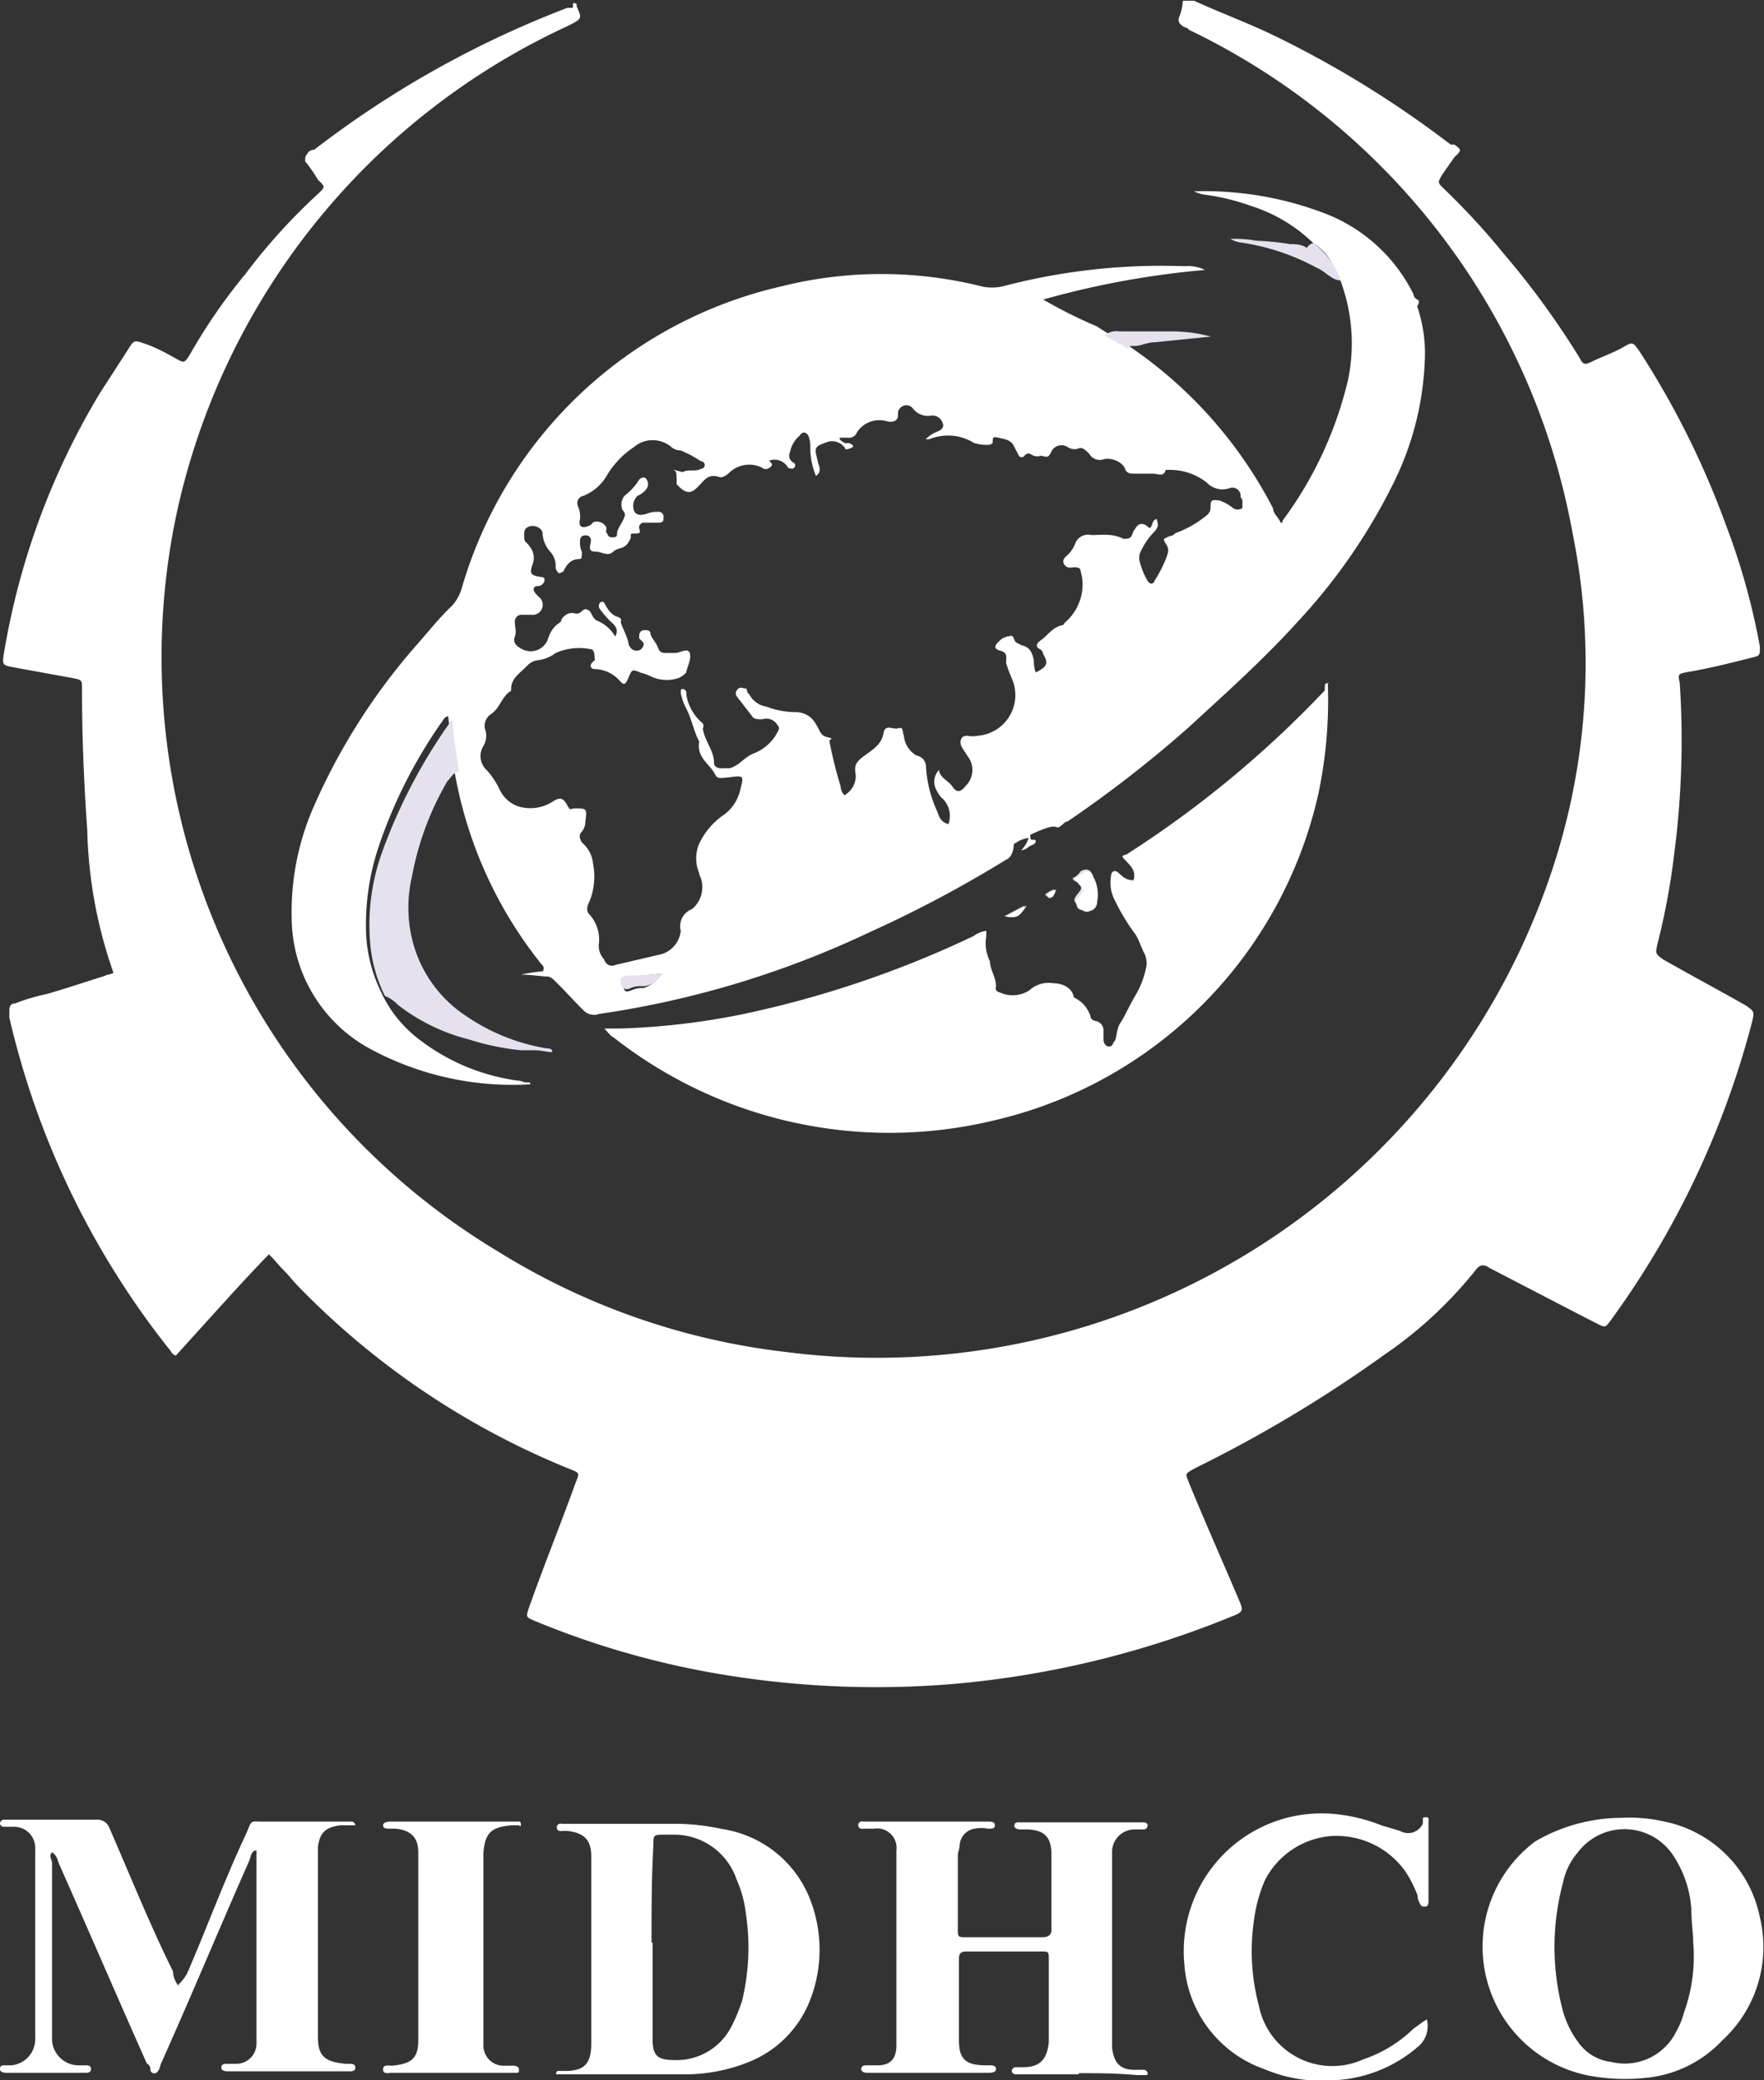 <svg xmlns="http://www.w3.org/2000/svg" viewBox="0 0 47.11 55.56"><rect x="0" y="0" width="47.11" height="55.56" fill="#333333" stroke="none"/><defs><style>.cls-1{fill:#fff;}.cls-2{fill:#e5e1ef;}</style></defs><g id="Layer_2" data-name="Layer 2"><g id="Layer_1-2" data-name="Layer 1"><path class="cls-1" d="M15.4.07s0,0,0,.1c.15.33.15.33-.25.53a18.7,18.7,0,0,0-10.43,13,18.51,18.51,0,0,0,8.59,19.73A18.59,18.59,0,0,0,21,36.11,19,19,0,0,0,41.47,23.18,17.51,17.51,0,0,0,42,14.25,18.59,18.59,0,0,0,31.74.79c0-.05-.1-.05-.15-.09s-.15-.1-.1-.24a1.4,1.4,0,0,0,.1-.44c.1,0,.2,0,.3,0,.74.34,1.54.63,2.28,1a27.49,27.49,0,0,1,4.57,2.84s0,0,.1,0c.2.15.2.15,0,.34l-.3.43c-.15.24-.15.24,0,.39a19.42,19.42,0,0,1,1.64,1.78,22.07,22.07,0,0,1,2,2.75c.1.2.15.2.35.1s.59-.24.84-.39.25-.09.4.1a23,23,0,0,1,2.33,4.68,18.22,18.22,0,0,1,.9,3.23c0,.24,0,.24-.2.29-.6.15-1.14.29-1.74.39-.25.05-.25.05-.2.29a23.4,23.4,0,0,1-.15,4.58,18.66,18.66,0,0,1-.45,2.41c-.05.24-.05.24.15.39.75.43,1.49.82,2.24,1.25.2.15.2.15.15.39a23.66,23.66,0,0,1-3.78,8c-.15.2-.15.2-.35.1-.94-.48-1.93-1-2.88-1.49-.14-.1-.24-.1-.34,0a11.22,11.22,0,0,1-2.49,2.32,35.43,35.43,0,0,1-5,3c-.35.19-.3.15-.2.43.44,1.07.89,2.08,1.34,3.14.1.24.1.29-.15.39a25.44,25.44,0,0,1-7.55,1.83,25.13,25.13,0,0,1-6-.24,22.76,22.76,0,0,1-5.12-1.45c-.24-.1-.24-.1-.14-.39.39-1.1.84-2.21,1.24-3.32.1-.24.1-.24-.15-.34a21.15,21.15,0,0,1-7.25-4.87c-.15-.15-.25-.29-.4-.44s-.25-.29-.4-.43c-.84.87-1.64,1.78-2.48,2.7-.1,0-.15-.15-.2-.19A22.36,22.36,0,0,1,.25,27.18c0-.05,0-.14,0-.19s0-.19.15-.19a5.35,5.35,0,0,1,.84-.25c.5-.14,1.05-.33,1.54-.48.1-.05.2-.05.25-.09a12.3,12.3,0,0,1-.7-3.82c-.09-1.25-.14-2.5-.14-3.76,0-.24,0-.24-.25-.29L.35,17.82c-.25-.05-.3-.05-.25-.34a19.67,19.67,0,0,1,2.58-7l.75-1.16c.15-.24.15-.24.44-.14s.55.24.8.38.25.15.4-.09A15.13,15.13,0,0,1,6.56,7.31,15.78,15.78,0,0,1,8.49,5.18c.2-.19.2-.19,0-.38a3.61,3.61,0,0,0-.34-.49c0-.09,0-.14.05-.19A.2.2,0,0,1,8.39,4,26.61,26.61,0,0,1,15.15.21s.1,0,.15,0c0-.15,0-.15.1-.1"/><path class="cls-1" d="M4.77,53A1.21,1.21,0,0,0,5,52.7c.54-1.25,1-2.51,1.59-3.76.14-.34.09-.29.44-.29H9.39a.11.11,0,0,1,.1.1s-.05,0-.1,0h-.3c-.4.05-.55.2-.6.58v5.07c0,.53.2.67.75.72h.1c.05,0,.15,0,.15.1s-.1.1-.15.1H6.06s-.15,0-.15-.1.1-.1.15-.1h.25a.54.54,0,0,0,.54-.53V49.42c-.15,0-.15.19-.2.29-.79,1.79-1.53,3.57-2.33,5.36-.05.09-.05.19-.1.24a.11.11,0,0,1-.2,0c0-.05,0-.15-.1-.2-.79-1.78-1.54-3.52-2.33-5.3-.05-.1-.05-.24-.2-.34-.1.1,0,.19,0,.29v4.68a.71.71,0,0,0,.7.72h.19c.06,0,.15,0,.15.1s-.09.1-.15.1H.15s-.15,0-.15-.1.05-.1.15-.1H.3a.7.7,0,0,0,.64-.72V49.37a.56.56,0,0,0-.54-.58H.1A.1.1,0,0,1,0,48.7a.11.11,0,0,1,.1-.1H2.58a.34.34,0,0,1,.35.24C3.48,50.1,4,51.4,4.62,52.65a.64.64,0,0,0,.15.39"/><path class="cls-1" d="M28.81,55.4H27.12a.1.1,0,0,1-.1-.09.11.11,0,0,1,.1-.1h.2c.44,0,.64-.19.69-.67V52.36c0-.24,0-.24-.2-.24h-2c-.15,0-.2.05-.2.2v2.17c0,.53.2.67.74.67h.05c.1,0,.2,0,.2.1s-.15.1-.2.1H23.15s-.15,0-.15-.1.1-.1.15-.1h.29c.35,0,.5-.19.5-.53V49.42a.52.52,0,0,0-.6-.58h-.29a.1.1,0,1,1,0-.19h3.32c.1,0,.2,0,.2.1s-.1.09-.2.09a.8.8,0,0,0-.34,0,.47.47,0,0,0-.4.43c0,.1-.05.2-.05.29V51.5c0,.24,0,.24.25.24h2c.15,0,.25-.05.25-.2v-2c0-.44-.15-.68-.69-.68h-.15s-.15,0-.15-.1.1-.09.15-.09H30.5c.05,0,.15,0,.15.09a.11.11,0,0,1-.1.1H30.3a.6.6,0,0,0-.6.58v5.26c.05.38.2.58.6.58h.25a.11.11,0,0,1,.1.09c0,.05,0,.05-.1.05h-.2c-.55-.05-1.05-.05-1.54-.05"/><path class="cls-1" d="M16.74,55.4H14.9a0,0,0,0,1-.05,0s0-.09.05-.09h.2c.5,0,.69-.19.69-.73v-5c0-.44-.19-.63-.64-.68H15a.1.1,0,1,1,0-.19h3a5.93,5.93,0,0,1,1.29.14,3,3,0,0,1,2.39,2,3.7,3.7,0,0,1-.1,2.7A2.91,2.91,0,0,1,20,55.07a4.56,4.56,0,0,1-1.59.33Zm.69-3.52h0v2.61c0,.43.15.53.6.53a1.64,1.64,0,0,0,1.49-.87,4.4,4.4,0,0,0,.3-.72,6.06,6.06,0,0,0,.1-2.32,3.16,3.16,0,0,0-.25-.92A1.76,1.76,0,0,0,18,49h-.25c-.3,0-.3,0-.3.29-.05.86-.05,1.73-.05,2.6"/><path class="cls-1" d="M43.31,48.55a4.18,4.18,0,0,1,1.14.1A3.26,3.26,0,0,1,47,51.21a3.38,3.38,0,0,1-1,3.28,3.21,3.21,0,0,1-2,1,5.3,5.3,0,0,1-1.54-.05A3.51,3.51,0,0,1,41,49.18a4.61,4.61,0,0,1,2.33-.63m1.89,3.33c0-.24-.05-.53-.05-.87a2.93,2.93,0,0,0-.45-1.4,1.56,1.56,0,0,0-2.58-.14,1.8,1.8,0,0,0-.4.82,6.61,6.61,0,0,0,0,3.42,2.5,2.5,0,0,0,.4.82,1.25,1.25,0,0,0,.89.54,1.53,1.53,0,0,0,1.74-.82,2,2,0,0,0,.2-.49,4.41,4.41,0,0,0,.25-1.88"/><path class="cls-1" d="M38.1,53.91a.72.72,0,0,1-.25.77,3.69,3.69,0,0,1-2.09.87,4,4,0,0,1-2-.29,3.2,3.2,0,0,1-2.13-2.8,3.68,3.68,0,0,1,4.12-4,4.54,4.54,0,0,1,1.14.29l.5.15A.43.43,0,0,0,38,48.7c0-.05,0-.1,0-.15a.18.18,0,0,1,.15,0s0,0,0,.1v2.12c0,.05,0,.15-.09.15s-.1,0-.15-.1-.05-.14-.05-.19a3.12,3.12,0,0,0-.35-.68,2.26,2.26,0,0,0-2-.91,2.18,2.18,0,0,0-1.74,1.2,4.13,4.13,0,0,0-.29,1.11,5.69,5.69,0,0,0,.14,2.22A2,2,0,0,0,36.41,55a3.54,3.54,0,0,0,1.34-.82c.15-.1.25-.19.35-.24"/><path class="cls-1" d="M12.12,48.65h1.74c.05,0,.05.05.05.1s-.05,0-.05,0h-.2c-.55.05-.7.2-.75.73v5.16a.54.54,0,0,0,.5.53h.3s.15,0,.15.1,0,.09-.15.09H10.48c-.1,0-.25.05-.25-.09s.15-.1.25-.1c.5-.05.69-.19.69-.67V49.47c0-.39-.19-.58-.59-.63h-.15c-.1,0-.2,0-.2-.09s.15-.1.2-.1Z"/><path class="cls-1" d="M35.07,6.49a4.22,4.22,0,0,0-1.69-1,5.82,5.82,0,0,0-1.2-.29.88.88,0,0,1-.29-.09,9,9,0,0,1,3.57.62,4.4,4.4,0,0,1,2.29,2.13s0,.09.1.14,0,.15,0,.19a3.86,3.86,0,0,1,.2,1.45,8,8,0,0,1-.8,3.19,15.43,15.43,0,0,1-2.58,3.76c-.9,1-1.94,1.93-2.93,2.84a32.15,32.15,0,0,1-3.23,2.51c-.1,0-.2.2-.3.15s-.35.05-.55.14-.14.05-.14.15.14,0,.14.09-.14.1-.19.15a.36.36,0,0,1-.2.09.82.82,0,0,0,.2-.33.74.74,0,0,0-.35.14c-.05,0-.05.05-.05.1s-.05.29-.2.34a32.18,32.18,0,0,1-3.63,1.93A25.35,25.35,0,0,1,16,27.08.39.39,0,0,1,15.6,27c-.25-.24-.5-.53-.75-.77-.1-.1-.15-.15-.25-.15s-.44-.05-.69-.05a4.77,4.77,0,0,1,.59-.09c.05-.1,0-.15-.05-.2a11.32,11.32,0,0,1-2.33-5.25c0-.44-.1-.87-.15-1.36a.17.17,0,0,0-.1.05,13.06,13.06,0,0,0-1.74,3.38A6.56,6.56,0,0,0,9.78,25a3.94,3.94,0,0,0,.4,1.5,3.34,3.34,0,0,0,1,1.25,5.53,5.53,0,0,0,2.64,1.11c.1,0,.15.05.25.05s.09,0,.09.05a8,8,0,0,1-4.37-1,4,4,0,0,1-2-3.42,7,7,0,0,1,.59-3,16.68,16.68,0,0,1,2.69-4.25c.34-.38.64-.77,1-1.11a1.22,1.22,0,0,0,.25-.43,11.57,11.57,0,0,1,8.54-8.1,11,11,0,0,1,5.36,0,1.28,1.28,0,0,0,.55,0,16.67,16.67,0,0,1,4.87-.54,1,1,0,0,1,.54.1A23.33,23.33,0,0,0,27.86,8a12.89,12.89,0,0,0,1.44.72,7.44,7.44,0,0,0,.65.39A11.72,11.72,0,0,1,34,13.58c0,.14.15.24.2.38h.05s0,0,0-.05A10.25,10.25,0,0,0,36,10.15a4.78,4.78,0,0,0-.15-2.51,1.66,1.66,0,0,0-.2-.43,1.37,1.37,0,0,0-.59-.72M18.23,12.61c.15-.09.35,0,.49-.09a.1.1,0,0,0,0-.2,3.14,3.14,0,0,0-.54-.29.38.38,0,0,1-.25-.09.77.77,0,0,0-1,0,2.4,2.4,0,0,0-.7.72,1.29,1.29,0,0,1-.64.58.2.2,0,0,0-.15.29.7.7,0,0,1,.05.34c-.05.19.05.24.19.19s.1-.05.15-.1.25-.05.35.1a.17.17,0,0,1,0,.14c.05.05.05.15.15.15s.15,0,.15-.1.1-.24.15-.34.1-.19,0-.28a.37.37,0,0,1,.05-.39,1.59,1.59,0,0,0,.39-.43c.05-.05.15-.1.2,0a.21.21,0,0,1,0,.24.57.57,0,0,1-.24.19.37.37,0,0,0-.1.39c.05.14.19.14.34.09s.2-.05.3-.05a.13.13,0,0,1,.15.15c0,.09,0,.14-.15.14h-.35a.13.13,0,0,0-.15.15c.05.14,0,.14-.14.14s-.05.05-.1.15-.1.19-.25.24a.45.45,0,0,0-.2.09c-.15.15-.3,0-.5,0s-.1-.19-.1-.28v0a.13.13,0,0,0-.15-.15c-.09,0-.14.05-.14.15a.61.61,0,0,0,.05.29c0,.09,0,.19-.05.19-.25,0-.35.14-.45.34-.05,0-.1.09-.15,0a.18.18,0,0,1-.05-.15.56.56,0,0,0-.15-.39.8.8,0,0,1-.2-.48c0-.14-.2-.24-.35-.19s-.14.14-.14.29.09.14.14.24a.47.47,0,0,1,.1.43c-.1.29-.1.34.2.39,0,0,.1,0,.1.05a.16.16,0,0,1-.05.14.17.17,0,0,1-.1.05c-.2,0-.15.15-.05.24l.1.1a.27.27,0,0,1-.25.43h-.24a.18.18,0,0,0-.2.2c0,.14.05.24,0,.38s0,.24.2.34a.49.49,0,0,0,.69-.29.83.83,0,0,1,.2-.34c.05-.05.15-.09.15-.14s.15-.24.35-.19.2-.15.34-.1.1.19.25.29a1,1,0,0,1,.5.43c.1-.19,0-.29-.1-.38a2.59,2.59,0,0,1-.3-.34.14.14,0,0,1,0-.19c.1-.05.1,0,.15.09s.15.24.3.29.1.1.1.15.15.33.2.53a.26.26,0,0,0,.1.19.21.21,0,0,0,.24,0c.05-.05.1-.14.05-.19l-.1-.1c0-.1,0-.14.05-.19s.25-.05.25.05.15.24.2.38.1.15.25.15h.2c.15,0,.35-.15.4,0s-.05.33-.1.53a.69.69,0,0,1-.2.14,1,1,0,0,1-.75-.05,1.11,1.11,0,0,0-.25-.09c-.24-.1-.24-.1-.34.14s-.15.15-.25.05a.91.91,0,0,0-.65-.29c-.1,0-.15-.1-.05-.19s.05-.05.05-.1,0-.24-.1-.24a1.54,1.54,0,0,0-.94.1,1,1,0,0,1-.45.19.46.46,0,0,0-.3.14c-.19.2-.44.34-.44.63v.05c-.25.14-.3.48-.55.63a.38.38,0,0,0-.15.38.53.53,0,0,1-.05.48.51.51,0,0,0,.1.63,2.12,2.12,0,0,1,.35.53.86.86,0,0,0,.5.44,1.11,1.11,0,0,0,.94-.15c.15-.09.25-.09.35.1s.1.1.2.1c.34,0,.34,0,.29.38a.4.4,0,0,1-.09.24c-.1.1-.05.2,0,.29a.85.85,0,0,1,.3.58,1.75,1.75,0,0,1-.1,1c-.05.1-.1.24,0,.34a1,1,0,0,1,.25.82.54.54,0,0,0,.15.39.21.21,0,0,0,.3.14l1.24-.29a.73.73,0,0,0,.5-.62.49.49,0,0,1,.3-.58.76.76,0,0,0,.24-.82s-.05-.1-.05-.15a1,1,0,0,1,0-.77,1.92,1.92,0,0,1,.65-.77,1.13,1.13,0,0,0,.45-.68c.1-.38.1-.38-.3-.33s-.3,0-.45-.2-.4-.38-.35-.72V19.8c-.15-.29-.19-.58-.34-.87a1.47,1.47,0,0,1-.15-.43c0-.05,0-.1.05-.1s.1.05.1.1v.05a1.24,1.24,0,0,0,.44.77.16.16,0,0,1,0,.14c.05.34.3.58.3.92,0,.1.1.14.2.14a1.37,1.37,0,0,1,.2,0c.25-.05.4-.29.64-.39a1.23,1.23,0,0,0,.6-.48c.05-.1.15-.2.05-.29a.34.34,0,0,0-.4-.15c-.1,0-.2,0-.25-.05l-.44-.57c-.05-.1,0-.15.05-.2s.15,0,.2,0,0,.1.09.15a.61.61,0,0,0,.45.33,2.26,2.26,0,0,0,.8.15.6.6,0,0,1,.54.34c.1.14.1.29.3.33s.05.05.05.1a11.24,11.24,0,0,0,.3,1.21.38.38,0,0,0,.1.24.59.59,0,0,0,.3-.58c-.05-.24.05-.34.24-.48s.45-.29.5-.58.25-.1.4-.15.1.1.15.2a.67.67,0,0,0,.34.53.3.3,0,0,1,.25.29,3.26,3.26,0,0,0,.3,1.2c.05.15.1.29.3.34a.65.65,0,0,0-.2-.72,1.09,1.09,0,0,1-.15-.25.46.46,0,0,1,.1-.48c0,.2.25.29.35.44s.2.19.35,0a.6.6,0,0,0,.05-.82c-.05-.09-.1-.14-.15-.24s-.05-.29.15-.29a.73.73,0,0,0,.29,0,1.09,1.09,0,0,0,.95-1.4c-.05-.15-.1-.24-.15-.39s-.05-.1-.05-.19.05-.24-.15-.29-.15-.15-.05-.24a.43.43,0,0,1,.3-.15c.1-.05.1.1.15.15s.1.05.15.09c.24.05.29.2.34.39a.93.93,0,0,0,.05.34c.3-.15.35-.24.2-.49,0,0,0-.09-.1-.14s-.1-.14.05-.24.3-.34.55-.39c.05,0,.05-.05.1-.09a1.35,1.35,0,0,0,.45-.92,1.24,1.24,0,0,0-.05-.43c0-.15-.2-.1-.3-.1s-.25-.15-.1-.29a.86.86,0,0,0,.25-.34.37.37,0,0,1,.44-.24c.3,0,.55-.05.85.1.1,0,.15,0,.2-.05s.05-.15.1-.19c.1-.2.24-.2.39-.05.1,0,.05-.2.2-.24.05.19.05.19-.05.33a1.75,1.75,0,0,0-.35.49.4.4,0,0,0-.05.33,2,2,0,0,0,.2.49c.05.09.15.14.2,0a3.57,3.57,0,0,0,.3-.58c.05-.15.1-.24,0-.39s-.05-.14.05-.19.1,0,.2-.1a2.82,2.82,0,0,0,.84-.48.26.26,0,0,0,.1-.19c0-.2,0-.24.25-.2a1.25,1.25,0,0,1,.35.2.22.22,0,0,0,.25,0c0-.05,0-.1,0-.15a.16.16,0,0,0-.05-.14.22.22,0,0,0-.3-.24.57.57,0,0,1-.6-.15,1.57,1.57,0,0,0-1-.34h-.1c-.05.2-.2.1-.35.1h-.49c-.1,0-.2,0-.25-.14s-.3-.29-.55-.25a.32.32,0,0,1-.4-.14c-.1-.1-.19-.19-.29-.14a.33.33,0,0,1-.3-.05.31.31,0,0,0-.4.09c-.1.2-.1.2-.3.15a.3.3,0,0,1-.2,0c-.1-.05-.14-.1-.24,0a.09.09,0,0,1-.15,0l-.15-.29c-.1-.15-.25-.15-.4-.19s-.15,0-.15.14a.17.17,0,0,1-.1.05,1.1,1.1,0,0,1-.4-.05,1.31,1.31,0,0,0-1.19-.1c-.05,0-.1,0-.1,0a1,1,0,0,1,.3-.2c.15-.05.2-.14.15-.24a.28.28,0,0,0-.3-.19.5.5,0,0,1-.49-.19.22.22,0,0,0-.35,0c-.05.05-.05.1-.05.2s-.1.19-.3.14a.71.71,0,0,0-.79.29.23.23,0,0,1-.25.15c-.05,0-.15,0-.2,0s0,.1.15.15a.17.17,0,0,1,.1,0c.1.05.15.09,0,.14s-.1,0-.15-.05a.43.43,0,0,0-.4-.14c-.4.14-.4.14-.3.53,0,.05.05.14.05.19a.2.2,0,0,1-.1.2,2,2,0,0,1-.15-.73.83.83,0,0,0-.05-.34c-.05-.09-.15-.14-.24,0a.76.76,0,0,0-.25.43.21.21,0,0,0,.1.29c.05.05.05.1,0,.14s-.1,0-.15,0a.41.41,0,0,0-.5-.2v0c0,.05.15.1,0,.19a.15.15,0,0,1-.2,0,.77.77,0,0,0-.89.15s-.15.14-.25.1c-.3-.1-.4.09-.55.24s-.29.29-.59-.05c0-.34,0-.34-.1-.39M17.68,26c-.35.05-.59.05-.89.1-.15,0-.2.05-.15.24s.1.15.25.1a.61.61,0,0,1,.29-.05.91.91,0,0,0,.5-.39"/><path class="cls-1" d="M35.46,18.21a12.17,12.17,0,0,1-.24,2.94,11.55,11.55,0,0,1-8.7,8.78,11.92,11.92,0,0,1-10.13-2.22c-.1-.05-.15-.14-.25-.24h.4a19.29,19.29,0,0,0,3.28-.38A27.55,27.55,0,0,0,26,25a.74.74,0,0,1,.34-.14V25a1.09,1.09,0,0,0,.1.68c0,.24.2.48.15.72a.11.11,0,0,0,.1.1.82.82,0,0,0,.8-.05.76.76,0,0,1,.64-.19c.2,0,.5.09.55.38a.82.82,0,0,1,.45.53c0,.05.1.1.14.1a.26.26,0,0,1,.2.29v.19c0,.1.05.2.15.2s.1-.1.15-.15.05-.34.15-.48.25-.48.4-.73a2.31,2.31,0,0,0,.3-.82.61.61,0,0,0-.05-.29c-.1-.19-.15-.38-.25-.53a5.5,5.5,0,0,1-.55-.91,1,1,0,0,1-.1-.63c0-.14.1-.19.2-.1s.2.2.4.2c.1-.29-.15-.44-.3-.63.05-.05.05-.05.1-.05a28.25,28.25,0,0,0,5.31-4.39c0-.19,0-.19.1-.19"/><path class="cls-2" d="M28.66,23.47c0,.05.1.09.1.09.15.15.15.15,0,.34s0,.19,0,.29.15.15.3.1a.37.37,0,0,0,.19-.24,1.08,1.08,0,0,0-.1-.68c0-.14-.14-.19-.29-.1a.5.5,0,0,1-.25.2m-1.79,1c.3.05.35,0,.55-.29l-.55.29m1.34-.72a.82.82,0,0,0-.25.14c.15.15.15.15.25-.14"/><path class="cls-2" d="M10.28,26.6a3.89,3.89,0,0,1-.4-1.49,5.73,5.73,0,0,1,.35-2.42A14.56,14.56,0,0,1,12,19.32c0-.05,0-.1.1-.05,0,.43.1.87.15,1.35-.15,0-.2.15-.3.24A7.9,7.9,0,0,0,11,23.42a3.62,3.62,0,0,0,0,1.64,3.4,3.4,0,0,0,1.44,2.07A5.34,5.34,0,0,0,14.6,28c.05,0,.15,0,.15.1-.15,0-.3-.05-.45-.05h-.39a6.74,6.74,0,0,1-1.39-.29,5.13,5.13,0,0,1-1.89-.92,1,1,0,0,0-.35-.24"/><path class="cls-2" d="M35.07,6.49a2.15,2.15,0,0,1,.74,1c-.25,0-.4-.24-.65-.34a6.07,6.07,0,0,0-2-.67.71.71,0,0,1-.3-.1,3.3,3.3,0,0,1,.7.05,6.88,6.88,0,0,1,.89.09c.15,0,.3,0,.45.1.1-.14.15-.1.2-.14"/><path class="cls-2" d="M30.15,9.33c-.2-.14-.45-.24-.65-.38a.54.54,0,0,1,.4-.1h1.44a4.07,4.07,0,0,1,1,.14l-1.49.15c-.2,0-.39.1-.54.1s-.15,0-.2.09"/><path class="cls-2" d="M17.68,26a.59.59,0,0,1-.54.34.63.63,0,0,0-.3.05c-.1.05-.2.05-.25-.1s0-.19.15-.24a6.25,6.25,0,0,0,.94-.05"/><path class="cls-1" d="M28.66,23.47a1.09,1.09,0,0,0,.25-.15c.15-.09.25-.05.29.1a1,1,0,0,1,.1.67.24.24,0,0,1-.19.24c-.1.05-.2,0-.3-.09a.18.18,0,0,1,0-.29c.15-.19.15-.19,0-.34,0-.05-.05-.05-.1-.14"/><path class="cls-1" d="M26.87,24.48a5.51,5.51,0,0,1,.55-.29c-.2.29-.25.34-.55.29"/><path class="cls-1" d="M28.21,23.76c-.1.24-.1.24-.25.14a.82.82,0,0,1,.25-.14"/></g></g></svg>